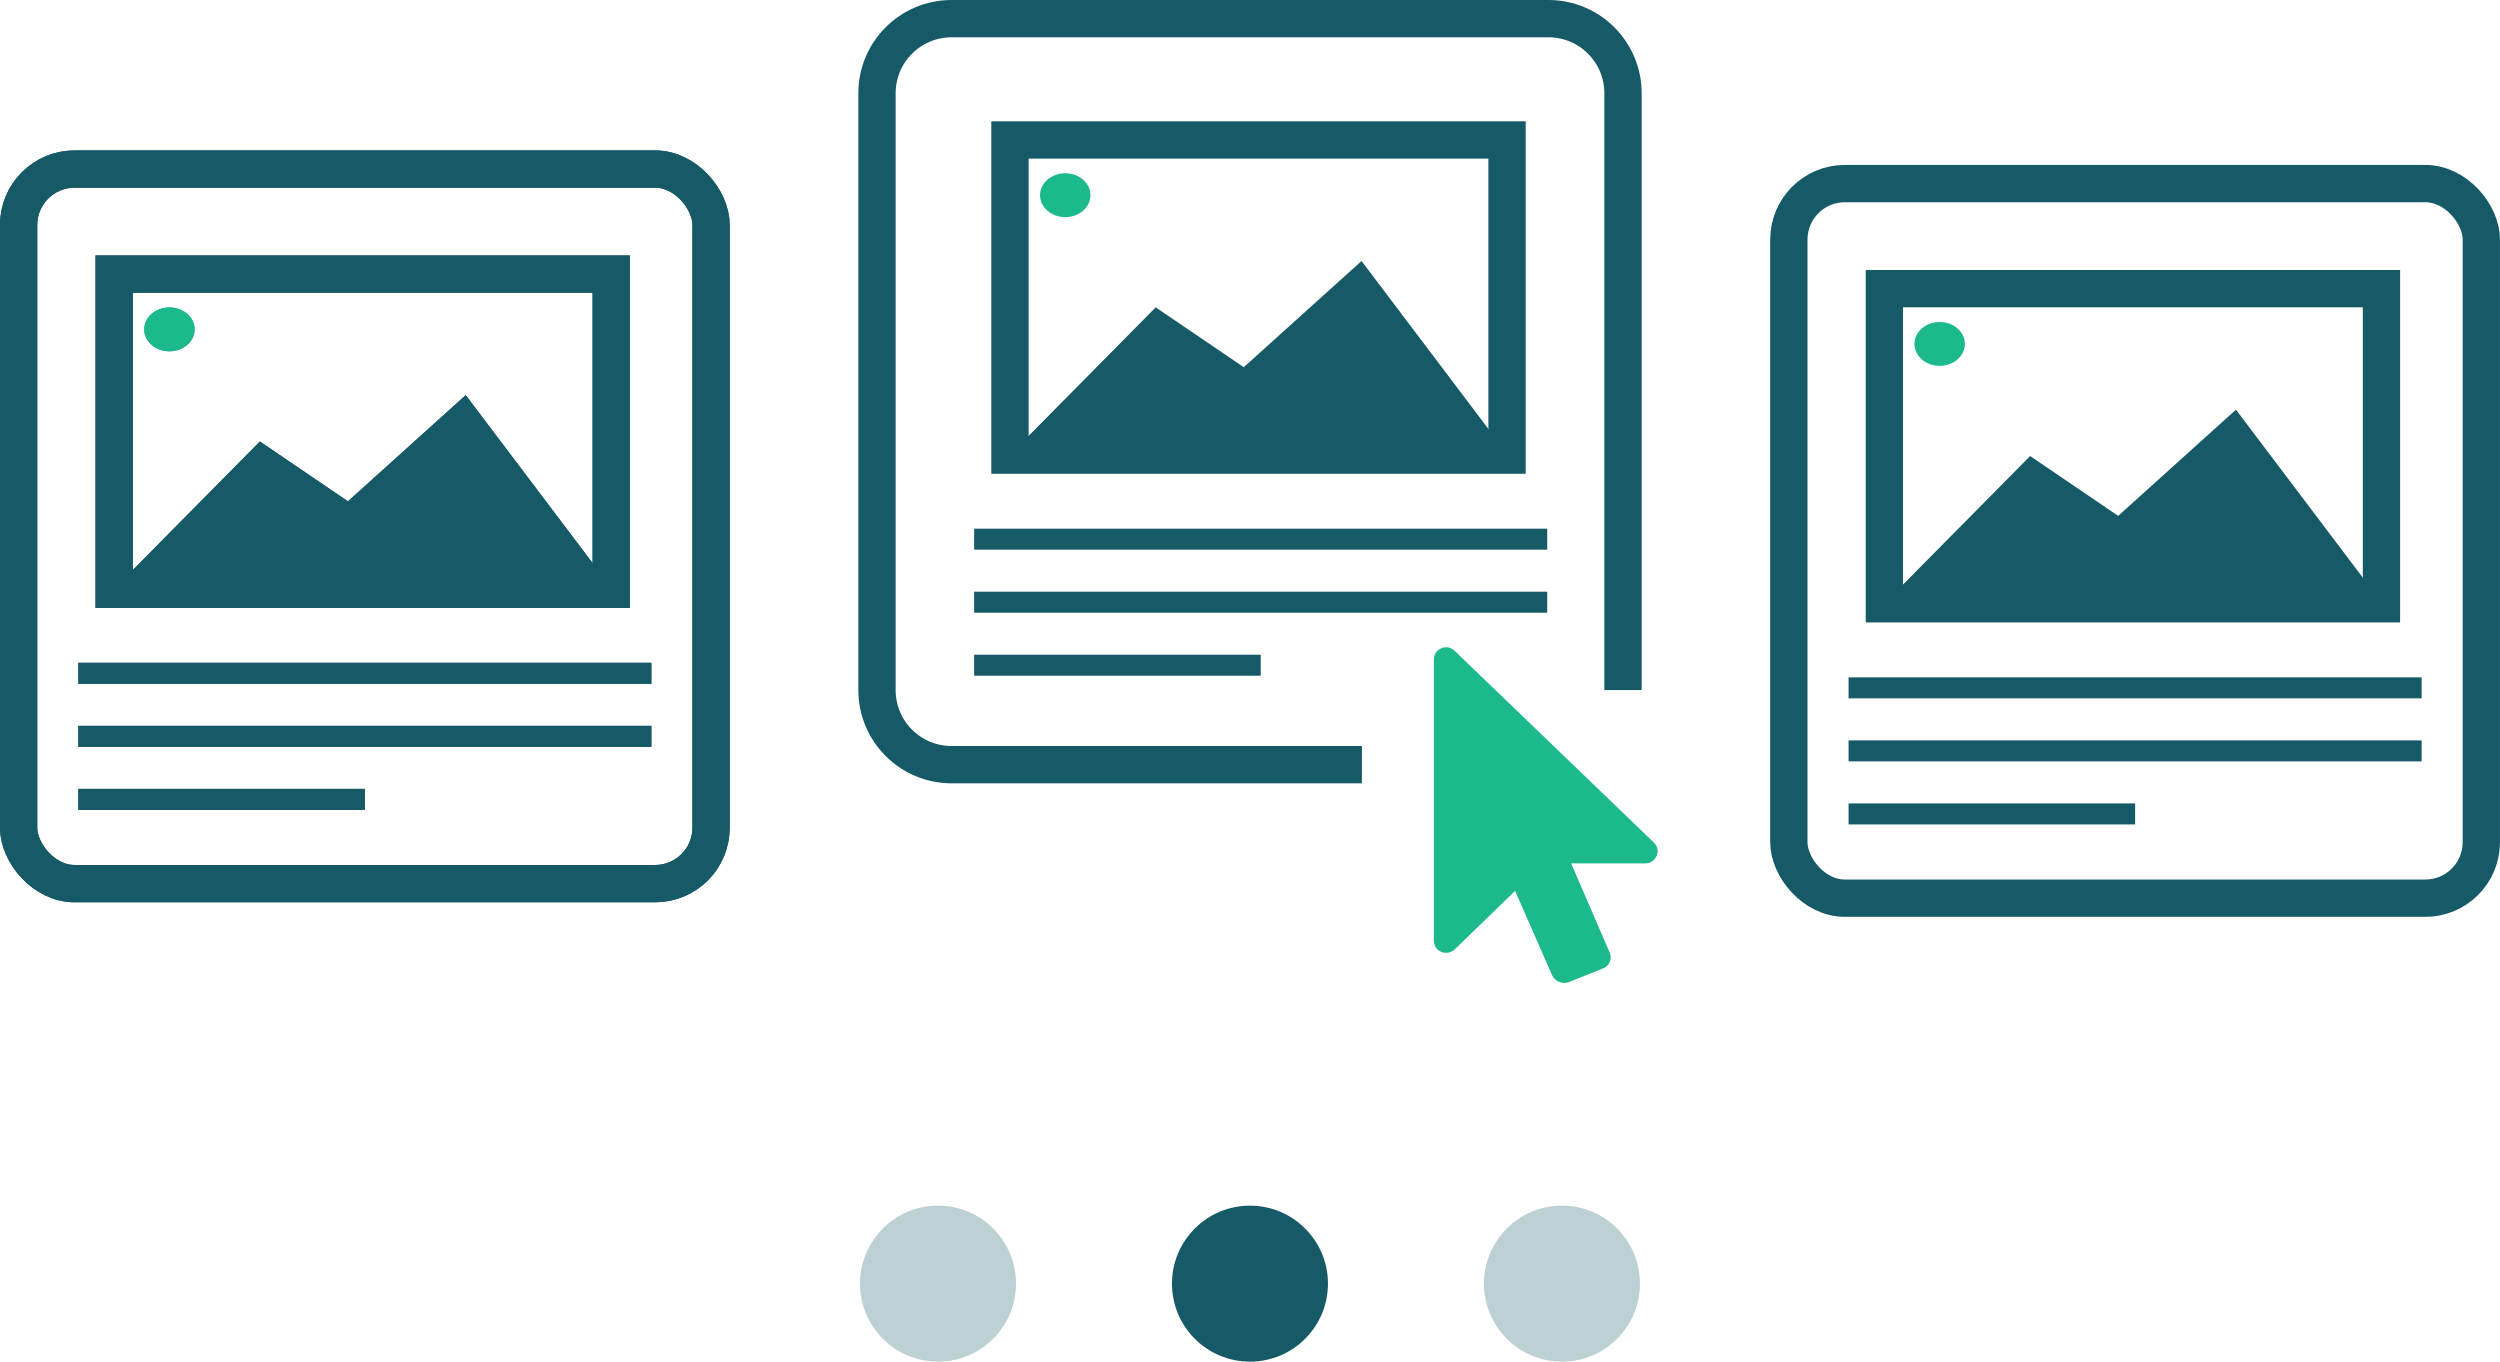 <?xml version="1.0" encoding="UTF-8" standalone="no"?>
<svg
   width="67.022"
   height="36.504"
   viewBox="0 0 67.022 36.504"
   fill="none"
   version="1.1"
   id="svg38"
   sodipodi:docname="TilesSliderBlockImage.svg"
   inkscape:version="1.1.2 (0a00cf5339, 2022-02-04, custom)"
   xmlns:inkscape="http://www.inkscape.org/namespaces/inkscape"
   xmlns:sodipodi="http://sodipodi.sourceforge.net/DTD/sodipodi-0.dtd"
   xmlns="http://www.w3.org/2000/svg"
   xmlns:svg="http://www.w3.org/2000/svg">
  <defs
     id="defs42" />
  <sodipodi:namedview
     id="namedview40"
     pagecolor="#ffffff"
     bordercolor="#666666"
     borderopacity="1.0"
     inkscape:pageshadow="2"
     inkscape:pageopacity="0.0"
     inkscape:pagecheckerboard="0"
     showgrid="false"
     inkscape:zoom="7.39375"
     inkscape:cx="53.558749"
     inkscape:cy="13.727811"
     inkscape:window-width="2560"
     inkscape:window-height="1386"
     inkscape:window-x="0"
     inkscape:window-y="0"
     inkscape:window-maximized="1"
     inkscape:current-layer="svg38"
     fit-margin-top="0"
     fit-margin-left="0"
     fit-margin-right="0"
     fit-margin-bottom="0" />
  <g
     id="g11053"
     transform="translate(-0.31)">
    <circle
       cx="25.457"
       cy="34.413"
       fill="#F2F2F2"
       id="circle30"
       style="fill:#165967;fill-opacity:0.285;stroke-width:1"
       r="2.091" />
    <circle
       cx="33.82"
       cy="34.413"
       fill="#D3D3D3"
       id="circle32"
       style="fill:#165967;fill-opacity:1;stroke-width:1"
       r="2.091" />
    <circle
       cx="42.184"
       cy="34.413"
       fill="#F2F2F2"
       id="circle34"
       style="fill:#165967;fill-opacity:0.285;stroke-width:1"
       r="2.091" />
  </g>
  <path
     d="m 44.11,23.146 c 0.282,0 0.451,-0.351 0.225,-0.562 l -5.332,-5.131 c -0.207,-0.211 -0.563,-0.07 -0.563,0.228 v 7.539 c 0,0.281 0.338,0.439 0.563,0.228 l 1.615,-1.564 0.995,2.267 c 0.075,0.158 0.282,0.246 0.451,0.176 l 0.92,-0.369 c 0.169,-0.07 0.244,-0.264 0.169,-0.422 l -1.033,-2.39 z"
     fill="#1cb98d"
     id="path36" />
  <g
     id="g1555"
     transform="translate(-7.31,-0.678)">
    <g
       id="g1138"
       transform="translate(2.675,62.876)">
      <rect
         x="5.134"
         y="-57.666"
         width="18.564"
         height="19.157"
         rx="1.5"
         stroke="#165967"
         id="rect2"
         ry="1.5"
         style="stroke-width:1" />
      <rect
         x="7.695"
         y="-54.85"
         width="13.326"
         height="8.449"
         stroke="#165967"
         id="rect4"
         style="stroke-width:1" />
      <path
         fill-rule="evenodd"
         clip-rule="evenodd"
         d="m 17.12,-51.605 3.996,5.29 H 7.6 l 4.002,-4.047 2.361,1.604 z"
         fill="#165967"
         id="path6"
         style="stroke-width:1" />
      <ellipse
         cx="9.177"
         cy="-53.368"
         rx="0.676"
         ry="0.588"
         fill="#1cb98d"
         id="ellipse8"
         style="stroke-width:1" />
      <rect
         x="6.735"
         y="-44.429"
         width="15.363"
         height="0.563"
         fill="#165967"
         id="rect10"
         style="stroke-width:1" />
      <rect
         x="6.735"
         y="-42.739"
         width="15.363"
         height="0.563"
         fill="#165967"
         id="rect12"
         style="stroke-width:1" />
      <rect
         x="6.735"
         y="-41.049"
         width="7.682"
         height="0.563"
         fill="#165967"
         id="rect18"
         style="stroke-width:1" />
    </g>
    <g
       id="g1314"
       transform="translate(2.675,62.876)">
      <rect
         x="5.134"
         y="-57.666"
         width="18.564"
         height="19.157"
         rx="1.5"
         stroke="#165967"
         id="rect1300"
         ry="1.5"
         style="stroke-width:1" />
      <rect
         x="7.695"
         y="-54.85"
         width="13.326"
         height="8.449"
         stroke="#165967"
         id="rect1302"
         style="stroke-width:1" />
      <path
         fill-rule="evenodd"
         clip-rule="evenodd"
         d="m 17.12,-51.605 3.996,5.29 H 7.6 l 4.002,-4.047 2.361,1.604 z"
         fill="#165967"
         id="path1304"
         style="stroke-width:1" />
      <ellipse
         cx="9.177"
         cy="-53.368"
         rx="0.676"
         ry="0.588"
         fill="#1cb98d"
         id="ellipse1306"
         style="stroke-width:1" />
      <rect
         x="6.735"
         y="-44.429"
         width="15.363"
         height="0.563"
         fill="#165967"
         id="rect1308"
         style="stroke-width:1" />
      <rect
         x="6.735"
         y="-42.739"
         width="15.363"
         height="0.563"
         fill="#165967"
         id="rect1310"
         style="stroke-width:1" />
      <rect
         x="6.735"
         y="-41.049"
         width="7.682"
         height="0.563"
         fill="#165967"
         id="rect1312"
         style="stroke-width:1" />
    </g>
  </g>
  <g
     id="g1574"
     transform="translate(-5.175,-0.678)">
    <g
       id="g1330"
       transform="translate(47.998,63.266)">
      <rect
         x="5.134"
         y="-57.666"
         width="18.564"
         height="19.157"
         rx="1.5"
         stroke="#165967"
         id="rect1316"
         ry="1.5"
         style="stroke-width:1" />
      <rect
         x="7.695"
         y="-54.85"
         width="13.326"
         height="8.449"
         stroke="#165967"
         id="rect1318"
         style="stroke-width:1" />
      <path
         fill-rule="evenodd"
         clip-rule="evenodd"
         d="m 17.12,-51.605 3.996,5.29 H 7.6 l 4.002,-4.047 2.361,1.604 z"
         fill="#165967"
         id="path1320"
         style="stroke-width:1" />
      <ellipse
         cx="9.177"
         cy="-53.368"
         rx="0.676"
         ry="0.588"
         fill="#1cb98d"
         id="ellipse1322"
         style="stroke-width:1" />
      <rect
         x="6.735"
         y="-44.429"
         width="15.363"
         height="0.563"
         fill="#165967"
         id="rect1324"
         style="stroke-width:1" />
      <rect
         x="6.735"
         y="-42.739"
         width="15.363"
         height="0.563"
         fill="#165967"
         id="rect1326"
         style="stroke-width:1" />
      <rect
         x="6.735"
         y="-41.049"
         width="7.682"
         height="0.563"
         fill="#165967"
         id="rect1328"
         style="stroke-width:1" />
    </g>
  </g>
  <g
     id="g1564"
     transform="translate(-6.43,-0.678)">
    <rect
       x="33.506"
       y="4.43"
       width="13.326"
       height="8.449"
       stroke="#165967"
       id="rect1334"
       style="stroke-width:1" />
    <path
       fill-rule="evenodd"
       clip-rule="evenodd"
       d="M 42.931,7.675 46.927,12.965 H 33.411 l 4.002,-4.047 2.361,1.604 z"
       fill="#165967"
       id="path1336"
       style="stroke-width:1" />
    <ellipse
       cx="34.988"
       cy="5.911"
       rx="0.676"
       ry="0.588"
       fill="#1cb98d"
       id="ellipse1338"
       style="stroke-width:1" />
    <rect
       x="32.546"
       y="14.851"
       width="15.363"
       height="0.563"
       fill="#165967"
       id="rect1340"
       style="stroke-width:1" />
    <rect
       x="32.546"
       y="16.541"
       width="15.363"
       height="0.563"
       fill="#165967"
       id="rect1342"
       style="stroke-width:1" />
    <rect
       x="32.546"
       y="18.23"
       width="7.682"
       height="0.563"
       fill="#165967"
       id="rect1344"
       style="stroke-width:1" />
    <path
       d="M 49.941,19.178 V 3.178 c 0,-1.105 -0.895,-2 -2,-2 h -16 c -1.105,0 -2,0.895 -2,2 V 19.178 c 0,1.105 0.895,2 2,2 h 11"
       stroke="#165967"
       id="path1355" />
  </g>
</svg>
